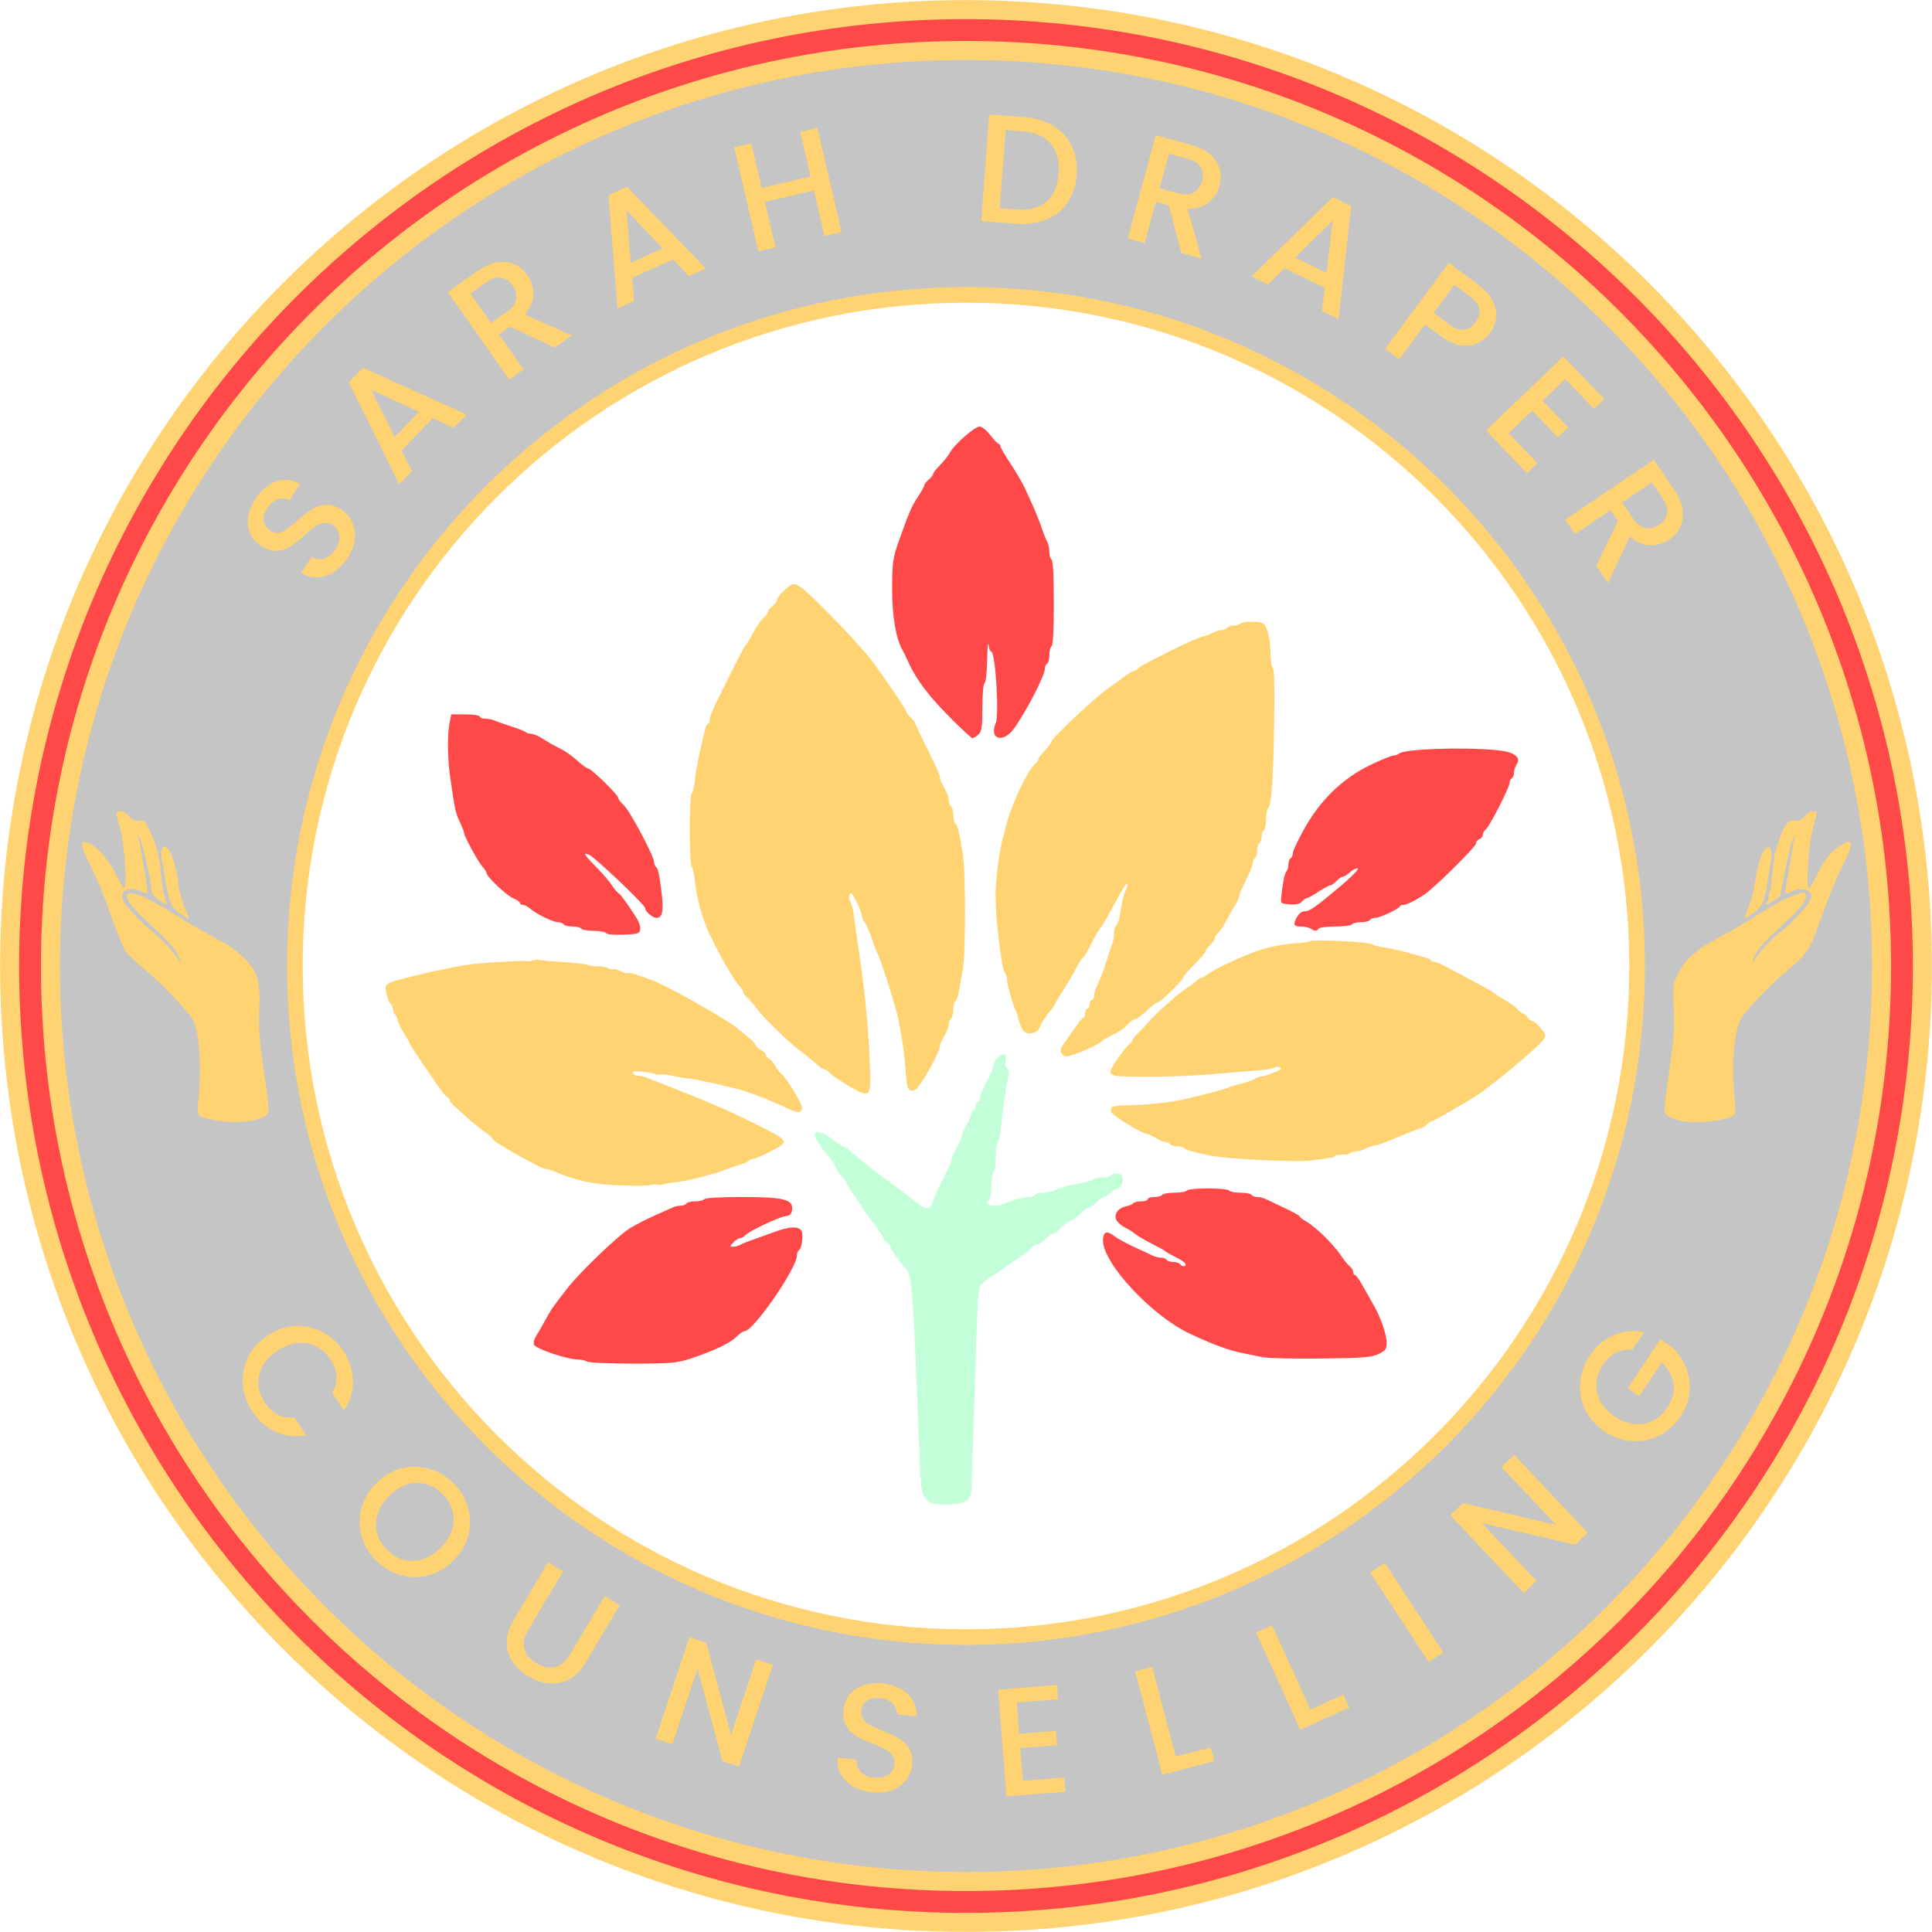 <?xml version="1.0" encoding="UTF-8" standalone="no"?> <svg xmlns:dc="http://purl.org/dc/elements/1.1/" xmlns:cc="http://creativecommons.org/ns#" xmlns:rdf="http://www.w3.org/1999/02/22-rdf-syntax-ns#" xmlns:svg="http://www.w3.org/2000/svg" xmlns="http://www.w3.org/2000/svg" xmlns:sodipodi="http://sodipodi.sourceforge.net/DTD/sodipodi-0.dtd" xmlns:inkscape="http://www.inkscape.org/namespaces/inkscape" version="1.1" id="svg2" width="502.311" height="502.311" viewBox="0 0 502.311 502.311" sodipodi:docname="logosvg.svg" inkscape:version="1.0.2-2 (e86c870879, 2021-01-15)"><defs id="defs6"><filter inkscape:collect="always" style="color-interpolation-filters:sRGB" id="filter1008" x="-5.8800011e-05" width="1" y="-5.8799978e-05" height="1"><feGaussianBlur inkscape:collect="always" stdDeviation="0.012" id="feGaussianBlur1010"></feGaussianBlur></filter></defs><g inkscape:groupmode="layer" inkscape:label="Image" id="g10" transform="translate(62.61,-818.82)"><g id="g2268"><g id="g1247" style="opacity:0.997;filter:url(#filter1008)"><g id="g1093"><path id="path1216" style="opacity:0.999;fill:#4d4d4d;fill-opacity:0.321;stroke:none;stroke-width:0.86;stroke-miterlimit:4;stroke-dasharray:none" d="m 188.447,826.91 c -135.255,0.383 -244.62,109.288 -244.619,243.971 7.86e-4,134.952 109.793,243.971 245.318,243.971 135.525,-8e-4 245.316,-109.02 245.316,-243.971 1.9e-4,-134.94 -109.772,-243.951 -245.281,-243.971 -0.233,-3.3e-4 -0.467,-3.3e-4 -0.699,0 h -0.018 z m 0.611,70.428 h 0.088 c 96.479,4.6e-4 174.764,77.908 174.764,173.543 -5e-4,95.634 -78.286,173.542 -174.764,173.543 -96.478,4e-4 -174.763,-77.908 -174.764,-173.543 -3e-4,-95.602 78.232,-173.495 174.676,-173.543 z"></path><g id="g989" transform="matrix(0.689,0,0,0.689,-52.248,842.655)"><path style="opacity:0.998;fill:#ffd371;fill-opacity:1;stroke-width:0.674" d="m 275.912,399.808 c -2.719,1.413 -5.693,2.71 -6.607,2.884 -0.915,0.174 -1.824,0.568 -2.02,0.877 -0.196,0.309 -1.56,0.901 -3.03,1.317 -1.47,0.416 -3.931,1.259 -5.469,1.874 -4.083,1.633 -14.5,4.292 -18.452,4.71 -1.881,0.199 -4.134,0.573 -5.007,0.831 -0.873,0.258 -1.837,0.329 -2.142,0.157 -0.305,-0.172 -1.358,-0.142 -2.341,0.067 -2.932,0.621 -14.282,0.32 -21.12,-0.561 -4.364,-0.562 -10.682,-2.34 -14.538,-4.092 -1.871,-0.85 -3.802,-1.453 -4.29,-1.339 -1.14,0.264 -19.959,-10.298 -19.96,-11.202 -1.2e-4,-0.374 -1.433,-1.679 -3.185,-2.9 -1.751,-1.221 -4.77,-3.676 -6.708,-5.454 -1.938,-1.779 -4.161,-3.789 -4.941,-4.468 -0.779,-0.679 -1.417,-1.542 -1.418,-1.918 -1.4e-4,-0.377 -0.449,-0.932 -0.998,-1.235 -0.549,-0.303 -2.115,-2.178 -3.48,-4.168 -8.222,-11.986 -10.733,-15.78 -10.772,-16.277 -0.024,-0.307 -0.953,-1.948 -2.065,-3.647 -1.112,-1.699 -2.18,-3.913 -2.375,-4.919 -0.195,-1.007 -0.651,-1.997 -1.014,-2.202 -0.363,-0.204 -0.715,-1.098 -0.781,-1.987 -0.067,-0.889 -0.49,-1.823 -0.94,-2.076 -0.45,-0.253 -1.1,-1.863 -1.445,-3.577 -0.584,-2.909 -0.508,-3.189 1.146,-4.212 2.137,-1.32 25.491,-6.543 32.076,-7.174 7.093,-0.679 19.06,-1.315 19.55,-1.04 0.296,0.166 1.342,0.059 2.326,-0.239 0.983,-0.298 2.01,-0.416 2.283,-0.263 0.272,0.153 4.364,0.542 9.094,0.864 4.729,0.322 8.933,0.772 9.342,1 0.725,0.404 1.565,0.516 5.127,0.68 0.953,0.044 2.249,0.37 2.88,0.725 0.631,0.355 1.474,0.481 1.873,0.28 0.399,-0.201 1.619,0.137 2.711,0.751 1.092,0.614 2.274,0.971 2.627,0.793 0.688,-0.347 2.532,0.177 9.164,2.603 5.519,2.019 28.002,14.675 31.993,18.009 1.718,1.435 4.012,3.333 5.097,4.218 1.086,0.885 1.974,1.918 1.974,2.297 1.4e-4,0.379 0.894,1.191 1.986,1.805 1.092,0.614 1.986,1.465 1.986,1.891 1.8e-4,0.426 0.505,1.058 1.122,1.405 0.617,0.347 1.736,1.673 2.487,2.947 0.751,1.274 1.686,2.496 2.077,2.716 1.694,0.953 8.197,11.766 7.858,13.065 -0.531,2.034 -1.454,1.953 -6.839,-0.598 -4.825,-2.287 -9.783,-4.237 -15.622,-6.147 -3.531,-1.155 -19.428,-4.636 -20.643,-4.521 -0.467,0.044 -2.619,-0.316 -4.783,-0.8 -2.164,-0.485 -4.656,-0.796 -5.539,-0.692 -0.882,0.104 -2.023,-0.036 -2.534,-0.31 -0.511,-0.274 -2.627,-0.614 -4.701,-0.756 -2.98,-0.203 -3.608,-0.051 -2.991,0.725 0.429,0.54 1.271,0.908 1.871,0.818 0.6,-0.09 2.514,0.419 4.253,1.131 1.739,0.712 5.176,2.078 7.637,3.034 15.361,5.97 23.506,9.55 34.931,15.354 10.047,5.104 10.148,5.38 3.28,8.947 z" id="path858-9"></path><path style="fill:#ffd371;fill-opacity:1;stroke-width:0.687" d="m 406.602,365.063 c 1.722,-2.51 3.729,-5.031 4.461,-5.602 0.731,-0.571 1.346,-1.339 1.366,-1.708 0.02,-0.369 0.942,-1.522 2.049,-2.564 1.106,-1.041 2.884,-2.918 3.951,-4.171 2.832,-3.326 10.815,-10.445 14.141,-12.609 1.583,-1.03 3.411,-2.387 4.063,-3.016 0.652,-0.629 1.479,-1.128 1.838,-1.111 0.359,0.018 1.287,-0.485 2.061,-1.118 2.311,-1.888 12.621,-6.741 19.185,-9.031 4.189,-1.462 10.74,-2.702 15.073,-2.854 2.103,-0.074 4.134,-0.399 4.515,-0.722 0.887,-0.754 23.053,0.329 23.509,1.149 0.189,0.339 2.129,0.876 4.312,1.193 2.183,0.317 6.121,1.181 8.752,1.919 2.631,0.739 5.633,1.559 6.673,1.822 1.04,0.264 2.046,0.759 2.235,1.101 0.19,0.342 0.872,0.643 1.516,0.67 0.644,0.026 2.99,1.022 5.215,2.211 13.399,7.163 17.557,9.471 17.842,9.904 0.176,0.268 1.835,1.337 3.686,2.377 1.851,1.04 3.923,2.566 4.605,3.391 0.682,0.826 1.589,1.518 2.017,1.54 0.428,0.021 1.193,0.674 1.701,1.45 0.507,0.776 1.357,1.433 1.887,1.459 0.531,0.026 1.924,1.193 3.095,2.593 1.989,2.376 2.062,2.664 1.096,4.34 -1.247,2.163 -19.517,17.452 -25.094,20.999 -6.006,3.82 -16.396,9.803 -16.973,9.775 -0.349,-0.017 -1.231,0.553 -1.961,1.268 -0.73,0.715 -1.59,1.286 -1.91,1.27 -0.321,-0.016 -4.179,1.48 -8.574,3.324 -4.395,1.844 -8.384,3.335 -8.865,3.313 -0.852,-0.04 -1.661,0.239 -4.931,1.699 -0.875,0.39 -2.199,0.68 -2.943,0.643 -0.744,-0.037 -1.562,0.229 -1.817,0.592 -0.256,0.363 -1.518,0.607 -2.805,0.543 -1.287,-0.064 -2.525,0.146 -2.751,0.467 -0.441,0.626 -2.356,0.983 -9.513,1.778 -5.957,0.661 -32.456,-0.667 -37.708,-1.89 -2.261,-0.526 -5.27,-1.213 -6.687,-1.525 -1.417,-0.312 -2.733,-0.849 -2.924,-1.192 -0.191,-0.343 -1.4,-0.677 -2.687,-0.741 -1.287,-0.064 -2.516,-0.433 -2.73,-0.819 -0.215,-0.386 -0.985,-0.732 -1.712,-0.768 -0.727,-0.036 -2.397,-0.734 -3.711,-1.55 -1.314,-0.816 -2.766,-1.503 -3.228,-1.526 -1.996,-0.1 -13.265,-6.974 -13.616,-8.306 -0.549,-2.086 0.318,-2.429 6.422,-2.546 5.471,-0.105 10.891,-0.574 17.079,-1.478 3.742,-0.547 19.724,-4.569 20.754,-5.223 0.395,-0.251 2.503,-0.897 4.684,-1.434 2.181,-0.538 4.569,-1.381 5.306,-1.874 0.738,-0.493 1.828,-0.881 2.424,-0.864 0.596,0.018 2.661,-0.629 4.589,-1.438 2.77,-1.162 3.255,-1.583 2.312,-2.009 -0.656,-0.296 -1.596,-0.25 -2.087,0.103 -0.491,0.353 -2.461,0.755 -4.376,0.894 -1.916,0.139 -5.679,0.453 -8.364,0.696 -16.756,1.521 -25.85,1.952 -39,1.846 -11.564,-0.093 -11.793,-0.298 -7.444,-6.637 z" id="path858-0"></path><path style="fill:#c2ffd9;fill-opacity:1;stroke-width:0.83" d="m 334.372,530.981 c -1.768,-1.968 -1.931,-3.148 -2.513,-18.172 -2.412,-62.29 -2.693,-66.029 -5.15,-68.746 -2.662,-2.942 -5.607,-7.161 -5.607,-8.034 0,-0.412 -0.608,-1.239 -1.352,-1.837 -0.744,-0.598 -1.693,-1.837 -2.111,-2.754 -0.417,-0.917 -2.085,-3.321 -3.705,-5.342 -1.621,-2.021 -3.208,-4.226 -3.527,-4.9 -0.319,-0.674 -1.836,-2.967 -3.372,-5.096 -1.535,-2.129 -2.792,-4.197 -2.792,-4.596 0,-0.399 -0.576,-1.188 -1.28,-1.754 -0.704,-0.566 -1.924,-2.357 -2.712,-3.979 -0.788,-1.623 -2.154,-3.685 -3.036,-4.584 -2.187,-2.227 -4.766,-6.311 -4.77,-7.555 -0.005,-1.879 3.096,-1.048 6.832,1.83 2.036,1.568 4,2.854 4.367,2.858 0.366,0.004 1.694,0.939 2.95,2.076 2.992,2.708 10.149,8.327 14.531,11.408 1.917,1.348 5.066,3.736 6.999,5.309 5.164,4.201 6.701,4.896 7.953,3.598 0.572,-0.593 1.04,-1.557 1.04,-2.143 0,-0.585 1.508,-4 3.35,-7.589 1.843,-3.589 3.36,-6.915 3.372,-7.393 0.012,-0.477 0.97,-2.773 2.129,-5.1 1.159,-2.328 2.107,-4.591 2.107,-5.028 0,-0.438 0.759,-2.105 1.686,-3.704 0.927,-1.599 1.686,-3.448 1.686,-4.108 0,-0.66 0.379,-1.2 0.843,-1.2 0.464,0 0.843,-0.735 0.843,-1.633 0,-0.898 0.379,-1.633 0.843,-1.633 0.464,0 0.843,-0.698 0.843,-1.55 0,-0.853 1.138,-3.647 2.529,-6.208 1.391,-2.562 2.529,-5.299 2.529,-6.082 0,-1.579 2.523,-4.127 4.086,-4.127 0.651,0 0.816,0.721 0.472,2.052 -0.304,1.175 -0.088,2.57 0.505,3.262 0.639,0.746 0.809,2.072 0.443,3.46 -0.72,2.73 -2.033,11.905 -2.659,18.585 -0.253,2.695 -0.807,5.249 -1.231,5.676 -0.425,0.427 -0.772,3.07 -0.772,5.873 0,2.803 -0.379,5.324 -0.843,5.602 -0.464,0.278 -0.843,2.667 -0.843,5.309 0,2.642 -0.379,5.031 -0.843,5.309 -2.829,1.694 2.443,2.92 5.701,1.325 2.435,-1.192 7.373,-2.55 9.271,-2.55 0.983,0 2.021,-0.368 2.308,-0.817 0.287,-0.449 1.642,-0.817 3.011,-0.817 1.37,0 3.149,-0.322 3.954,-0.716 2.301,-1.126 7.035,-2.436 10.965,-3.034 1.981,-0.301 3.805,-0.867 4.054,-1.257 0.249,-0.39 1.735,-0.709 3.303,-0.709 1.568,0 3.085,-0.368 3.372,-0.817 0.688,-1.079 3.546,-1.048 4.244,0.046 0.836,1.311 -0.333,4.854 -1.601,4.854 -0.615,0 -1.804,0.735 -2.643,1.633 -0.839,0.898 -1.97,1.633 -2.512,1.633 -0.543,0 -1.878,0.919 -2.967,2.042 -1.089,1.123 -2.412,2.042 -2.939,2.042 -0.528,0 -2.05,1.103 -3.382,2.45 -1.332,1.348 -2.85,2.45 -3.372,2.45 -0.522,0 -2.039,1.103 -3.372,2.45 -1.332,1.348 -2.855,2.45 -3.382,2.45 -0.528,0 -1.851,0.919 -2.939,2.042 -1.089,1.123 -2.436,2.042 -2.994,2.042 -0.558,0 -1.529,0.601 -2.159,1.336 -0.629,0.735 -2.478,2.192 -4.107,3.239 -1.629,1.047 -4.48,3.011 -6.334,4.367 -1.854,1.355 -3.94,2.728 -4.634,3.051 -0.694,0.323 -2.098,1.397 -3.119,2.387 -2.064,2 -1.842,-1.224 -3.501,50.957 -0.421,13.251 -0.812,25.287 -0.867,26.747 -0.169,4.431 -2.53,5.921 -9.379,5.921 -5.295,0 -6.102,-0.218 -7.797,-2.104 z" id="path846"></path><path style="fill:#ff4848;fill-opacity:1;stroke-width:0.83" d="m 344.857,237.547 c -9.36,-9.282 -14.101,-15.523 -17.455,-22.98 -0.707,-1.572 -1.624,-3.447 -2.037,-4.167 -2.361,-4.113 -3.807,-13.034 -3.761,-23.193 0.044,-9.674 0.28,-11.27 2.657,-17.968 3.856,-10.864 4.666,-12.725 7.188,-16.522 1.262,-1.9 2.295,-3.773 2.295,-4.161 0,-0.389 0.759,-1.372 1.686,-2.185 0.927,-0.813 1.686,-1.792 1.686,-2.176 0,-0.384 1.176,-1.889 2.614,-3.344 1.438,-1.456 3.111,-3.577 3.72,-4.714 1.606,-3.003 9.344,-9.775 11.17,-9.775 0.858,0 2.676,1.461 4.04,3.248 1.364,1.786 2.764,3.256 3.112,3.267 0.348,0.011 0.632,0.383 0.632,0.828 0,0.445 1.706,3.388 3.792,6.541 2.086,3.153 4.52,7.291 5.409,9.196 3.44,7.37 5.304,11.771 6.484,15.307 0.675,2.021 1.594,4.313 2.043,5.093 0.449,0.78 0.816,2.504 0.816,3.831 0,1.327 0.379,2.64 0.843,2.918 0.515,0.308 0.843,6.662 0.843,16.334 0,9.672 -0.328,16.026 -0.843,16.334 -0.464,0.278 -0.843,1.748 -0.843,3.267 0,1.519 -0.379,2.989 -0.843,3.267 -0.464,0.278 -0.843,1.102 -0.843,1.832 0,2.614 -6.864,15.978 -11.643,22.669 -4.089,5.724 -9.544,4.14 -6.915,-2.009 1.357,-3.175 -0.136,-26.985 -1.693,-26.985 -0.393,0 -0.868,-1.194 -1.055,-2.654 -0.187,-1.46 -0.401,1.091 -0.475,5.669 -0.074,4.578 -0.514,8.55 -0.978,8.828 -0.478,0.286 -0.843,4.322 -0.843,9.314 0,7.497 -0.23,9.01 -1.541,10.161 -0.848,0.743 -1.822,1.352 -2.164,1.352 -0.343,0 -3.537,-2.89 -7.098,-6.422 z" id="path866"></path><path style="fill:#ff4848;fill-opacity:1;stroke-width:0.83" d="m 479.57,315.839 c -0.695,-0.435 -2.244,-0.797 -3.442,-0.804 -3.007,-0.017 -3.313,-0.556 -1.885,-3.328 0.756,-1.468 1.897,-2.401 2.938,-2.401 1.972,0 4.009,-1.428 13.93,-9.761 3.985,-3.347 6.785,-6.235 6.221,-6.417 -0.563,-0.182 -1.875,0.444 -2.915,1.39 -1.04,0.947 -2.282,1.721 -2.759,1.721 -0.478,0 -1.555,0.735 -2.394,1.633 -0.839,0.898 -1.886,1.633 -2.326,1.633 -0.44,0 -2.487,1.103 -4.548,2.45 -2.061,1.348 -4.061,2.45 -4.444,2.45 -0.384,0 -1.185,0.569 -1.781,1.266 -0.733,0.856 -2.2,1.186 -4.529,1.021 -3.108,-0.221 -3.425,-0.444 -3.247,-2.286 0.532,-5.491 1.312,-9.467 1.996,-10.168 0.416,-0.427 0.757,-1.599 0.757,-2.606 0,-1.007 0.379,-2.057 0.843,-2.335 0.464,-0.278 0.843,-1.163 0.843,-1.967 0,-0.804 1.925,-4.917 4.277,-9.14 6.059,-10.876 14.542,-19.094 24.81,-24.034 4.176,-2.009 8.178,-3.653 8.893,-3.653 0.715,0 1.66,-0.334 2.101,-0.741 1.874,-1.735 23.95,-2.511 36.767,-1.293 6.577,0.625 9.385,2.592 7.617,5.336 -0.559,0.867 -1.016,2.295 -1.016,3.173 0,0.878 -0.379,1.823 -0.843,2.101 -0.464,0.278 -0.843,1.063 -0.843,1.745 0,1.7 -7.459,16.329 -8.928,17.511 -0.653,0.525 -1.187,1.472 -1.187,2.105 0,0.633 -0.569,1.362 -1.264,1.621 -0.695,0.259 -1.264,0.976 -1.264,1.595 0,1.31 -16.08,17.161 -19.809,19.527 -3.853,2.445 -6.4,3.675 -7.612,3.675 -0.604,0 -1.224,0.276 -1.379,0.613 -0.46,1.003 -7.479,4.288 -9.161,4.288 -0.856,0 -1.791,0.368 -2.077,0.817 -0.287,0.449 -1.804,0.817 -3.372,0.817 -1.568,0 -3.085,0.368 -3.372,0.817 -0.287,0.449 -3.131,0.817 -6.322,0.817 -3.191,0 -6.035,0.368 -6.322,0.817 -0.647,1.014 -1.331,1.014 -2.95,0 z" id="path864"></path><path style="fill:#ff4848;fill-opacity:1;stroke-width:0.83" d="m 213.652,317.507 c -0.299,-0.468 -2.395,-0.851 -4.658,-0.851 -2.263,0 -4.35,-0.368 -4.636,-0.817 -0.287,-0.449 -1.804,-0.817 -3.372,-0.817 -1.568,0 -3.085,-0.368 -3.372,-0.817 -0.287,-0.449 -1.221,-0.817 -2.077,-0.817 -1.85,0 -8.203,-3.085 -10.514,-5.104 -0.899,-0.786 -2.132,-1.429 -2.74,-1.429 -0.608,0 -1.105,-0.323 -1.105,-0.718 0,-0.395 -1.106,-1.162 -2.458,-1.704 -2.475,-0.993 -10.185,-8.273 -10.185,-9.616 0,-0.397 -0.664,-1.434 -1.475,-2.305 -1.573,-1.688 -6.954,-11.541 -6.954,-12.732 0,-0.391 -0.729,-2.269 -1.619,-4.173 -1.628,-3.481 -1.859,-4.541 -3.597,-16.53 -1.063,-7.326 -1.176,-16.422 -0.263,-21.03 l 0.607,-3.063 h 5.387 c 3.029,0 5.387,0.357 5.387,0.817 0,0.449 0.953,0.817 2.119,0.817 1.165,0 2.777,0.323 3.582,0.718 0.805,0.395 3.55,1.365 6.1,2.156 2.55,0.791 4.996,1.754 5.437,2.14 0.44,0.386 1.467,0.703 2.281,0.703 0.814,0 2.913,0.942 4.665,2.094 1.752,1.152 4.515,2.706 6.14,3.453 1.625,0.747 4.474,2.745 6.331,4.439 1.857,1.694 3.768,3.081 4.248,3.081 1.139,0 11.36,9.995 11.36,11.109 0,0.471 0.939,1.711 2.087,2.756 2.284,2.079 11.4,19.203 11.4,21.415 0,0.757 0.339,1.579 0.754,1.827 0.415,0.248 0.998,2.016 1.297,3.928 1.829,11.703 1.57,15.318 -1.093,15.318 -1.579,0 -4.329,-2.384 -4.329,-3.753 0,-1.068 -18.541,-18.728 -20.862,-19.872 -2.899,-1.428 -2.304,-0.337 2.442,4.481 2.386,2.422 5.01,5.475 5.832,6.784 0.822,1.309 1.919,2.635 2.439,2.946 0.912,0.546 3.877,4.615 7.032,9.651 0.836,1.334 1.405,3.204 1.264,4.156 -0.229,1.553 -0.876,1.756 -6.294,1.97 -3.551,0.14 -6.263,-0.112 -6.582,-0.613 z" id="path862"></path><path style="fill:#ffd371;fill-opacity:1;stroke-width:0.83" d="m 385.424,362.689 c -0.291,-0.735 -0.184,-1.788 0.237,-2.34 0.421,-0.552 2.238,-3.167 4.036,-5.81 1.798,-2.643 3.6,-4.929 4.004,-5.078 0.404,-0.15 0.734,-0.977 0.734,-1.838 0,-0.861 0.379,-1.565 0.843,-1.565 0.464,0 0.843,-0.735 0.843,-1.633 0,-0.898 0.379,-1.633 0.843,-1.633 0.464,0 0.843,-0.75 0.843,-1.666 0,-0.916 0.696,-3.03 1.547,-4.696 0.851,-1.667 2.204,-5.235 3.007,-7.93 0.803,-2.695 1.814,-5.744 2.246,-6.776 0.432,-1.032 0.786,-2.94 0.786,-4.24 0,-1.3 0.337,-2.566 0.75,-2.812 0.412,-0.247 0.963,-1.647 1.224,-3.111 0.261,-1.464 0.708,-3.948 0.993,-5.52 0.285,-1.572 0.916,-3.649 1.402,-4.616 0.486,-0.966 0.744,-2.163 0.573,-2.658 -0.17,-0.496 -2.342,2.963 -4.826,7.685 -2.484,4.722 -4.841,8.781 -5.24,9.019 -0.398,0.238 -1.887,2.794 -3.307,5.679 -1.421,2.885 -2.952,5.465 -3.401,5.735 -0.45,0.269 -1.597,2.029 -2.549,3.911 -0.952,1.882 -3.025,5.443 -4.607,7.913 -1.582,2.471 -3.135,5.043 -3.452,5.717 -0.317,0.674 -1.149,1.871 -1.849,2.66 -1.52,1.715 -3.308,4.586 -4.014,6.447 -0.281,0.741 -1.506,1.532 -2.721,1.757 -2.521,0.467 -3.988,-0.952 -4.87,-4.712 -0.313,-1.333 -0.858,-2.987 -1.213,-3.675 -1.059,-2.059 -3.356,-10.259 -3.356,-11.982 0,-0.881 -0.34,-1.952 -0.757,-2.378 -1.223,-1.254 -3.51,-19.945 -3.543,-28.952 -0.02,-5.508 1.285,-16.346 2.533,-21.03 0.508,-1.909 1.274,-4.849 1.701,-6.534 1.785,-7.038 8.018,-20.177 10.532,-22.198 0.735,-0.591 1.335,-1.416 1.335,-1.835 0,-0.419 1.136,-1.936 2.525,-3.371 1.389,-1.436 2.527,-2.998 2.529,-3.472 0.005,-1.182 17.289,-17.348 21.781,-20.373 2.002,-1.348 4.708,-3.277 6.015,-4.288 1.306,-1.011 2.748,-1.838 3.204,-1.838 0.456,0 1.278,-0.525 1.828,-1.166 1.104,-1.289 22.677,-11.901 24.193,-11.901 0.524,0 2.039,-0.549 3.367,-1.22 1.328,-0.671 3.056,-1.222 3.84,-1.225 0.784,-0.003 1.66,-0.373 1.946,-0.822 0.287,-0.449 1.371,-0.817 2.41,-0.817 1.039,0 2.291,-0.39 2.783,-0.866 0.492,-0.476 2.691,-0.752 4.887,-0.613 3.825,0.243 4.043,0.392 5.162,3.52 0.643,1.797 1.175,5.49 1.181,8.208 0.007,2.718 0.405,5.321 0.884,5.785 0.574,0.556 0.743,7.922 0.495,21.602 -0.394,21.746 -0.999,30.038 -2.283,31.334 -0.423,0.427 -0.769,2.335 -0.769,4.24 0,1.905 -0.379,3.691 -0.843,3.968 -0.464,0.278 -0.843,1.38 -0.843,2.45 0,1.07 -0.379,2.173 -0.843,2.45 -0.464,0.278 -0.843,1.564 -0.843,2.858 0,1.295 -0.379,2.581 -0.843,2.858 -0.464,0.278 -0.843,1.136 -0.843,1.907 0,0.771 -1.126,3.598 -2.502,6.281 -1.376,2.684 -2.542,5.431 -2.59,6.105 -0.048,0.674 -0.806,2.328 -1.683,3.675 -0.877,1.348 -2.348,3.952 -3.268,5.788 -0.92,1.836 -2.261,3.81 -2.98,4.388 -0.718,0.578 -1.306,1.5 -1.306,2.049 0,0.549 -0.759,1.664 -1.686,2.477 -0.927,0.813 -1.702,1.881 -1.721,2.373 -0.019,0.492 -1.913,2.732 -4.207,4.978 -2.294,2.246 -4.175,4.399 -4.179,4.784 -0.011,1.031 -8.61,9.507 -9.653,9.514 -0.49,0.003 -2.408,1.455 -4.262,3.227 -1.854,1.772 -3.886,3.239 -4.515,3.261 -0.629,0.022 -1.893,0.963 -2.809,2.092 -0.916,1.129 -3.319,2.781 -5.338,3.673 -2.02,0.892 -3.903,1.983 -4.185,2.424 -0.747,1.171 -11.221,5.735 -13.162,5.735 -0.909,0 -1.892,-0.601 -2.183,-1.336 z" id="path860"></path><path style="fill:#ffd371;fill-opacity:1;stroke-width:0.83" d="m 305.435,375.313 c -3.205,-1.865 -6.441,-4.065 -7.191,-4.889 -0.75,-0.824 -1.737,-1.498 -2.193,-1.498 -0.456,0 -1.938,-1.011 -3.292,-2.246 -1.354,-1.235 -3.781,-3.207 -5.393,-4.381 -4.281,-3.119 -13.562,-12.057 -16.439,-15.832 -1.369,-1.797 -3.157,-3.861 -3.974,-4.588 -0.816,-0.726 -1.484,-1.668 -1.484,-2.092 0,-0.424 -0.678,-1.484 -1.507,-2.354 -2.473,-2.599 -9.101,-14.422 -12.332,-22.001 -2.062,-4.837 -3.997,-12.468 -4.452,-17.559 -0.221,-2.471 -0.747,-4.841 -1.17,-5.268 -0.986,-0.995 -1.013,-27.158 -0.028,-27.748 0.407,-0.244 0.951,-2.563 1.208,-5.153 0.257,-2.59 1.081,-7.282 1.831,-10.426 0.75,-3.144 1.578,-6.732 1.839,-7.973 0.262,-1.241 0.811,-2.457 1.221,-2.703 0.41,-0.246 0.74,-1.068 0.734,-1.828 -0.007,-0.76 1.077,-3.586 2.409,-6.281 8.019,-16.235 10.614,-21.279 11.131,-21.643 0.32,-0.225 1.538,-2.246 2.708,-4.492 1.17,-2.246 2.926,-4.784 3.904,-5.639 0.977,-0.856 1.777,-1.969 1.777,-2.474 0,-0.505 0.759,-1.448 1.686,-2.095 0.927,-0.648 1.686,-1.69 1.686,-2.316 0,-0.626 1.355,-2.341 3.011,-3.811 2.811,-2.494 3.163,-2.599 5.291,-1.57 2.748,1.328 22.751,21.848 27.473,28.183 5.087,6.824 13.114,18.668 13.114,19.349 0,0.411 0.759,1.413 1.686,2.226 0.927,0.813 1.686,1.788 1.686,2.167 0,0.379 2.084,4.824 4.632,9.878 2.548,5.054 4.634,9.654 4.636,10.222 0.003,1.006 0.398,1.94 2.401,5.695 0.536,1.005 0.975,2.545 0.975,3.423 0,0.878 0.379,1.823 0.843,2.101 0.464,0.278 0.843,1.748 0.843,3.267 0,1.519 0.336,2.963 0.746,3.209 0.8,0.479 1.359,2.71 2.781,11.084 1.183,6.97 1.174,38.249 -0.013,44.511 -0.511,2.695 -1.173,6.282 -1.471,7.971 -0.298,1.689 -0.88,3.272 -1.292,3.519 -0.412,0.247 -0.75,1.692 -0.75,3.211 0,1.519 -0.379,2.989 -0.843,3.267 -0.464,0.278 -0.843,1.207 -0.843,2.065 0,0.858 -0.759,2.869 -1.686,4.469 -0.927,1.599 -1.686,3.354 -1.686,3.898 0,2.356 -7.795,16.066 -9.418,16.565 -2.541,0.782 -3.019,-0.217 -3.539,-7.395 -0.466,-6.433 -1.379,-12.783 -2.876,-20.009 -0.905,-4.37 -6.855,-22.924 -7.726,-24.093 -0.334,-0.449 -1.261,-2.889 -2.06,-5.421 -0.798,-2.533 -1.986,-5.289 -2.64,-6.125 -0.654,-0.836 -1.201,-2.095 -1.216,-2.798 -0.015,-0.702 -0.941,-3.091 -2.058,-5.309 -1.605,-3.185 -2.156,-3.729 -2.623,-2.592 -0.325,0.792 -0.211,1.894 0.255,2.45 0.466,0.556 1.084,2.848 1.374,5.094 0.29,2.246 0.908,6.656 1.375,9.801 2.91,19.626 4.001,30.304 4.68,45.79 0.597,13.619 0.358,13.902 -7.737,9.192 z" id="path858"></path><path style="fill:#ff4848;fill-opacity:1;stroke-width:0.83" d="m 461.447,477.541 c -1.854,-0.397 -5.268,-1.09 -7.586,-1.54 -5.208,-1.011 -11.442,-3.32 -20.23,-7.492 -14.221,-6.752 -32.452,-26.405 -32.452,-34.983 0,-3.289 1.401,-3.901 4.088,-1.786 1.229,0.967 4.699,2.876 7.713,4.242 3.013,1.366 6.138,2.824 6.943,3.24 0.805,0.416 2.205,0.757 3.111,0.757 0.906,0 1.882,0.368 2.168,0.817 0.287,0.449 1.424,0.817 2.529,0.817 1.104,0 2.242,0.368 2.529,0.817 0.669,1.049 2.107,1.06 2.107,0.017 0,-0.44 -1.612,-1.592 -3.582,-2.56 -1.97,-0.968 -3.772,-1.986 -4.004,-2.263 -0.232,-0.277 -2.508,-1.553 -5.058,-2.836 -2.55,-1.283 -5.395,-2.954 -6.322,-3.712 -0.927,-0.758 -2.652,-1.844 -3.833,-2.412 -1.181,-0.568 -2.607,-1.746 -3.168,-2.617 -1.383,-2.145 0.297,-4.792 3.436,-5.415 1.285,-0.255 2.54,-0.784 2.789,-1.175 0.25,-0.391 1.569,-0.711 2.933,-0.711 1.363,0 2.479,-0.368 2.479,-0.817 0,-0.449 1.116,-0.817 2.479,-0.817 1.363,0 2.713,-0.368 3,-0.817 0.287,-0.449 2.373,-0.817 4.636,-0.817 2.263,0 4.35,-0.368 4.636,-0.817 0.287,-0.449 3.89,-0.817 8.008,-0.817 4.118,0 7.721,0.368 8.008,0.817 0.287,0.449 2.183,0.817 4.215,0.817 2.031,0 3.928,0.368 4.215,0.817 0.287,0.449 1.262,0.817 2.168,0.817 0.906,0 2.306,0.329 3.111,0.731 0.805,0.402 4.024,1.927 7.153,3.389 3.129,1.462 5.69,2.891 5.69,3.177 0,0.285 1.233,1.222 2.739,2.082 3.408,1.945 10.254,8.681 12.811,12.606 1.057,1.622 2.542,3.449 3.301,4.059 0.758,0.61 1.379,1.615 1.379,2.234 0,0.619 0.305,1.125 0.677,1.125 0.373,0 1.747,1.929 3.054,4.288 1.307,2.358 3.214,5.758 4.237,7.555 2.563,4.501 4.675,10.799 4.675,13.937 0,2.223 -0.479,2.842 -3.161,4.085 -2.692,1.247 -5.911,1.496 -21.705,1.675 -10.199,0.116 -20.061,-0.114 -21.916,-0.511 z" id="path852"></path><path style="fill:#ff4848;fill-opacity:1;stroke-width:0.83" d="m 206.465,479.182 c -0.695,-0.435 -2.401,-0.797 -3.79,-0.804 -3.728,-0.018 -15.64,-4.071 -16.212,-5.516 -0.272,-0.686 0.012,-2.025 0.63,-2.976 0.618,-0.951 2.19,-3.686 3.492,-6.077 2.328,-4.272 2.924,-5.136 8.477,-12.279 4.814,-6.191 19.458,-20.193 23.84,-22.793 2.318,-1.376 6.49,-3.501 9.272,-4.723 2.782,-1.222 5.716,-2.54 6.521,-2.929 0.805,-0.389 2.205,-0.706 3.111,-0.706 0.906,0 1.882,-0.368 2.168,-0.817 0.287,-0.449 1.804,-0.817 3.372,-0.817 1.568,0 3.085,-0.368 3.372,-0.817 0.313,-0.49 6.006,-0.817 14.25,-0.817 15.834,0 19.347,0.889 18.882,4.779 -0.192,1.61 -0.798,2.228 -2.366,2.418 -2.588,0.313 -13.965,5.686 -15.272,7.211 -0.522,0.61 -1.414,1.109 -1.981,1.109 -0.567,0 -1.717,0.735 -2.556,1.633 -1.382,1.479 -1.393,1.633 -0.119,1.633 0.774,0 2.065,-0.365 2.87,-0.811 0.805,-0.446 2.981,-1.326 4.835,-1.956 1.854,-0.63 5.453,-1.919 7.996,-2.865 5.301,-1.971 8.675,-2.189 9.996,-0.646 0.999,1.166 0.379,6.849 -0.826,7.571 -0.401,0.24 -0.729,1.095 -0.729,1.899 0,4.882 -16.454,28.66 -19.833,28.66 -0.521,0 -1.841,0.923 -2.935,2.051 -2.282,2.353 -8.752,5.434 -17.271,8.225 -5.38,1.762 -7.312,1.933 -21.916,1.941 -8.925,0.005 -16.575,-0.342 -17.28,-0.783 z" id="path850"></path></g><path id="path930" style="opacity:0.999;fill:#ffd371;fill-opacity:1;stroke:none;stroke-width:1;stroke-miterlimit:4;stroke-dasharray:none" d="m 187.824,818.85 c -138.386,0.394 -250.405,112.734 -250.404,251.127 8.74e-4,138.671 112.456,251.125 251.127,251.125 138.671,-8e-4 251.124,-112.454 251.125,-251.125 2.2e-4,-138.672 -112.454,-251.126 -251.125,-251.127 -0.245,-3.5e-4 -0.484,-3.4e-4 -0.723,0 z m 0.619,15.562 h 0.104 c 130.12,6.8e-4 235.563,105.445 235.562,235.564 -7.3e-4,130.119 -105.444,235.562 -235.562,235.562 -130.12,4e-4 -235.564,-105.443 -235.564,-235.562 C -47.018,939.896 58.363,834.469 188.443,834.412 Z"></path><path id="path937" style="opacity:0.999;fill:#ff4848;fill-opacity:1;stroke:none;stroke-width:1;stroke-miterlimit:4;stroke-dasharray:none" d="m 187.832,823.797 c -135.635,0.393 -245.466,110.543 -245.465,246.18 8.55e-4,135.914 110.265,246.178 246.18,246.178 135.914,-8e-4 246.177,-110.264 246.178,-246.178 2.4e-4,-135.915 -110.263,-246.179 -246.178,-246.18 h -0.006 -0.008 c -0.234,-3.6e-4 -0.467,-3.5e-4 -0.701,0 z m 0.609,5.668 h 0.105 c 132.877,7e-4 240.51,107.635 240.51,240.512 -7.2e-4,132.876 -107.634,240.509 -240.51,240.51 -132.877,4e-4 -240.511,-107.633 -240.512,-240.51 C -51.965,937.14 55.605,829.523 188.441,829.465 Z"></path><path id="path941" style="opacity:0.999;fill:#ffd371;fill-opacity:1;stroke:none;stroke-width:0.717;stroke-miterlimit:4;stroke-dasharray:none" d="m 188.033,893.457 c -97.25,0.277 -176.006,79.26 -176.006,176.52 6.17e-4,97.455 79.064,176.518 176.52,176.518 97.455,-5e-4 176.517,-79.063 176.518,-176.518 2e-4,-97.456 -79.062,-176.519 -176.518,-176.52 -0.177,-2.5e-4 -0.346,-2.4e-4 -0.514,0 z m 0.439,4.064 h 0.074 c 95.277,4.9e-4 172.453,77.178 172.453,172.455 -5.4e-4,95.276 -77.177,172.453 -172.453,172.453 -95.277,3e-4 -172.455,-77.176 -172.455,-172.453 -3.42e-4,-95.249 77.133,-172.414 172.381,-172.455 z"></path><g aria-label="COUNSELLING" transform="rotate(150.767,197.684,1392.597)" id="text974" style="font-size:40px;line-height:1.25;font-family:Poppins;-inkscape-font-specification:Poppins;letter-spacing:20px;fill:#ffd371;fill-opacity:1;stroke-width:0.5;stroke-miterlimit:4;stroke-dasharray:none"><path d="m 253.398,1683.422 q -4.07,0.28 -7.432,-1.373 -3.364,-1.693 -5.382,-4.802 -2.061,-3.146 -2.327,-7.017 -0.304,-4.43 1.654,-8.012 1.916,-3.62 5.8,-5.451 l 0.376,5.467 q -2.121,1.228 -3.067,3.218 -0.946,1.99 -0.773,4.504 0.189,2.753 1.574,4.823 1.385,2.07 3.785,3.148 2.397,1.038 5.47,0.827 3.073,-0.211 5.305,-1.567 2.229,-1.396 3.358,-3.639 1.089,-2.24 0.9,-4.994 -0.173,-2.514 -1.382,-4.356 -1.209,-1.841 -3.478,-2.768 l -0.376,-5.467 q 4.098,1.282 6.491,4.606 2.391,3.284 2.695,7.713 0.269,3.911 -1.305,7.266 -1.613,3.359 -4.714,5.496 -3.103,2.098 -7.174,2.377 z" style="font-style:normal;font-variant:normal;font-weight:500;font-stretch:normal;font-family:Poppins;-inkscape-font-specification:'Poppins Medium';fill:#ffd371;fill-opacity:1;stroke-width:0.5;stroke-miterlimit:4;stroke-dasharray:none" id="path2175"></path><path d="m 257.323,1618.265 q 1.143,3.708 0.39,7.372 -0.804,3.638 -3.334,6.428 -2.58,2.763 -6.479,3.965 -3.899,1.202 -7.549,0.36 -3.662,-0.88 -6.337,-3.446 -2.725,-2.592 -3.868,-6.3 -1.155,-3.746 -0.352,-7.384 0.754,-3.665 3.296,-6.416 2.542,-2.751 6.441,-3.954 3.899,-1.202 7.587,-0.372 3.65,0.842 6.375,3.434 2.675,2.566 3.83,6.312 z m -3.784,1.167 q -0.813,-2.638 -2.635,-4.336 -1.86,-1.687 -4.43,-2.15 -2.621,-0.489 -5.564,0.418 -2.943,0.908 -4.795,2.776 -1.863,1.83 -2.412,4.26 -0.548,2.429 0.265,5.067 0.813,2.638 2.635,4.336 1.821,1.699 4.404,2.2 2.571,0.463 5.514,-0.445 2.943,-0.908 4.845,-2.75 1.852,-1.869 2.438,-4.31 0.548,-2.429 -0.265,-5.067 z" style="font-style:normal;font-variant:normal;font-weight:500;font-stretch:normal;font-family:Poppins;-inkscape-font-specification:'Poppins Medium';fill:#ffd371;fill-opacity:1;stroke-width:0.5;stroke-miterlimit:4;stroke-dasharray:none" id="path2177"></path><path d="m 216.372,1592.406 15.353,-8.848 q 2.738,-1.578 3.305,-3.798 0.547,-2.255 -0.93,-4.819 -1.498,-2.599 -3.703,-3.221 -2.225,-0.657 -4.963,0.921 l -15.353,8.848 -2.277,-3.951 15.284,-8.808 q 2.946,-1.698 5.73,-1.594 2.784,0.104 5.027,1.673 2.243,1.57 3.741,4.169 1.498,2.599 1.731,5.327 0.213,2.693 -1.113,5.119 -1.326,2.426 -4.272,4.124 l -15.284,8.808 z" style="font-style:normal;font-variant:normal;font-weight:500;font-stretch:normal;font-family:Poppins;-inkscape-font-specification:'Poppins Medium';fill:#ffd371;fill-opacity:1;stroke-width:0.5;stroke-miterlimit:4;stroke-dasharray:none" id="path2179"></path><path d="m 201.238,1525.785 3.071,3.37 -6.104,24.124 15.345,-13.982 3.071,3.371 -20.578,18.751 -3.071,-3.371 6.075,-24.097 -15.315,13.956 -3.071,-3.37 z" style="font-style:normal;font-variant:normal;font-weight:500;font-stretch:normal;font-family:Poppins;-inkscape-font-specification:'Poppins Medium';fill:#ffd371;fill-opacity:1;stroke-width:0.5;stroke-miterlimit:4;stroke-dasharray:none" id="path2181"></path><path d="m 174.375,1503.072 q 2.273,1.636 3.53,3.723 1.234,2.12 1.221,4.329 -0.013,2.209 -1.414,4.157 l -3.961,-2.851 q 0.922,-1.554 0.593,-3.22 -0.361,-1.689 -2.212,-3.021 -1.915,-1.379 -3.641,-1.241 -1.749,0.17 -2.8,1.631 -0.818,1.136 -0.65,2.341 0.135,1.182 0.861,2.296 0.694,1.091 2.12,2.807 1.787,2.173 2.763,3.762 0.92,1.598 0.982,3.565 0.063,1.967 -1.456,4.077 -1.402,1.948 -3.427,2.708 -2.025,0.76 -4.339,0.277 -2.314,-0.482 -4.619,-2.142 -3.279,-2.36 -4.165,-5.511 -0.942,-3.142 0.887,-6.163 l 4.091,2.944 q -0.79,1.304 -0.35,2.951 0.441,1.648 2.194,2.909 1.591,1.145 3.181,1.058 1.591,-0.087 2.689,-1.613 0.748,-1.039 0.622,-2.165 -0.182,-1.117 -0.876,-2.207 -0.694,-1.091 -2.055,-2.76 -1.796,-2.229 -2.748,-3.851 -0.985,-1.645 -1.024,-3.644 -0.095,-1.99 1.447,-4.133 1.238,-1.721 3.278,-2.569 2.007,-0.872 4.47,-0.528 2.407,0.353 4.81,2.082 z" style="font-style:normal;font-variant:normal;font-weight:500;font-stretch:normal;font-family:Poppins;-inkscape-font-specification:'Poppins Medium';fill:#ffd371;fill-opacity:1;stroke-width:0.5;stroke-miterlimit:4;stroke-dasharray:none" id="path2183"></path><path d="m 130.119,1505.054 3.419,-7.409 -8.717,-4.022 1.558,-3.378 8.717,4.022 3.569,-7.736 -9.807,-4.524 1.558,-3.378 13.947,6.435 -11.663,25.279 -13.947,-6.435 1.558,-3.378 z" style="font-style:normal;font-variant:normal;font-weight:500;font-stretch:normal;font-family:Poppins;-inkscape-font-specification:'Poppins Medium';fill:#ffd371;fill-opacity:1;stroke-width:0.5;stroke-miterlimit:4;stroke-dasharray:none" id="path2185"></path><path d="m 100.91,1472.596 -9.098,-2.362 0.925,-3.562 13.512,3.508 -6.986,26.908 -4.414,-1.146 z" style="font-style:normal;font-variant:normal;font-weight:500;font-stretch:normal;font-family:Poppins;-inkscape-font-specification:'Poppins Medium';fill:#ffd371;fill-opacity:1;stroke-width:0.5;stroke-miterlimit:4;stroke-dasharray:none" id="path2187"></path><path d="m 64.386,1466.147 -9.367,-0.787 0.308,-3.667 13.911,1.169 -2.329,27.702 -4.544,-0.382 z" style="font-style:normal;font-variant:normal;font-weight:500;font-stretch:normal;font-family:Poppins;-inkscape-font-specification:'Poppins Medium';fill:#ffd371;fill-opacity:1;stroke-width:0.5;stroke-miterlimit:4;stroke-dasharray:none" id="path2189"></path><path d="m 28.857,1489.985 -1.88,-27.736 4.55,-0.308 1.88,27.736 z" style="font-style:normal;font-variant:normal;font-weight:500;font-stretch:normal;font-family:Poppins;-inkscape-font-specification:'Poppins Medium';fill:#ffd371;fill-opacity:1;stroke-width:0.5;stroke-miterlimit:4;stroke-dasharray:none" id="path2191"></path><path d="m -20.984,1471.072 4.422,-1.112 18.37,16.786 -5.064,-20.133 4.422,-1.112 6.791,26.999 -4.422,1.112 -18.36,-16.747 5.054,20.094 -4.422,1.112 z" style="font-style:normal;font-variant:normal;font-weight:500;font-stretch:normal;font-family:Poppins;-inkscape-font-specification:'Poppins Medium';fill:#ffd371;fill-opacity:1;stroke-width:0.5;stroke-miterlimit:4;stroke-dasharray:none" id="path2193"></path><path d="m -54.32,1506.909 q 1.908,1.361 4.091,1.414 2.201,0.089 4.445,-1.058 2.458,-1.255 3.818,-3.342 1.36,-2.087 1.427,-4.681 0.032,-2.576 -1.333,-5.248 -1.364,-2.672 -3.488,-4.192 -2.141,-1.467 -4.629,-1.589 -2.488,-0.122 -4.946,1.133 -3.313,1.692 -4.433,4.599 -1.12,2.908 0.036,6.315 l 9.298,-4.748 1.656,3.242 -13.644,6.968 -1.619,-3.171 q -1.082,-3.086 -0.645,-6.363 0.402,-3.259 2.327,-6.084 1.908,-2.771 5.15,-4.427 3.491,-1.783 7.195,-1.653 3.722,0.165 6.906,2.177 3.148,2.03 5.004,5.664 1.856,3.634 1.655,7.374 -0.236,3.759 -2.303,6.835 -2.084,3.131 -5.54,4.895 -3.954,2.019 -8.018,1.625 -4.082,-0.341 -7.29,-3.194 z" style="font-style:normal;font-variant:normal;font-weight:500;font-stretch:normal;font-family:Poppins;-inkscape-font-specification:'Poppins Medium';fill:#ffd371;fill-opacity:1;stroke-width:0.5;stroke-miterlimit:4;stroke-dasharray:none" id="path2195"></path></g><g id="g1116" transform="matrix(0.33,0,0,0.33,158.347,776.813)" style="fill:#ffd371;fill-opacity:1"><path style="fill:#ffd371;fill-opacity:1" d="m 704.72,850.962 c 0,-0.264 1.28,-3.755 2.844,-7.756 3.375,-8.636 4.627,-13.542 6.195,-24.276 2.223,-15.222 7.137,-26.151 10.73,-23.865 1.962,1.248 2.067,5.897 0.358,15.865 -0.566,3.3 -1.465,8.797 -1.997,12.216 -2.268,14.554 -4.597,19.343 -11.697,24.041 -3.538,2.341 -6.432,4.04 -6.432,3.776 z" id="path1108"></path><path style="fill:#ffd371;fill-opacity:1" d="m 654.22,1010.307 c -5.067,-1.167 -9.862,-3.404 -11.483,-5.357 -1.618,-1.95 -1.345,-4.966 3.487,-38.521 3.145,-21.84 3.506,-27.568 2.854,-45.289 -0.399,-10.841 -0.275,-18.653 0.317,-20 3.721,-8.475 6.906,-13.815 10.583,-17.739 4.092,-4.368 13.76,-11.971 15.222,-11.971 0.391,0 1.906,-0.828 3.366,-1.841 1.46,-1.012 6.231,-3.762 10.603,-6.11 4.372,-2.348 10.672,-5.945 14,-7.994 3.328,-2.049 10.152,-6.245 15.165,-9.326 12.44,-7.645 20.907,-12.037 27.074,-14.043 6.564,-2.135 7.041,-2.116 7.811,0.309 1.075,3.387 -3.349,9.538 -13.858,19.268 -17.572,16.27 -23.077,22.141 -25.916,27.641 -3.778,7.32 -2.971,7.265 2.498,-0.17 4.555,-6.193 12.997,-14.768 17.768,-18.048 5.459,-3.753 19.704,-18.636 22.025,-23.01 2.372,-4.47 2.401,-4.752 0.771,-7.412 -2.052,-3.348 -9.045,-3.813 -14.69,-0.975 -5.495,2.761 -5.56,2.535 -3.096,-10.789 1.019,-5.514 3.67,-21.29 4.368,-26 0.245,-1.65 0.773,-4.125 1.174,-5.5 0.481,-1.649 0.393,-2.159 -0.258,-1.5 -1.692,1.714 -5.918,19.663 -10.845,46.067 -0.212,1.137 -1.635,2.711 -3.163,3.498 -1.527,0.787 -3.002,1.658 -3.277,1.933 -1.402,1.407 -5,2.896 -5,2.069 0,-0.522 0.45,-1.228 1,-1.567 0.55,-0.34 1,-1.695 1,-3.012 0,-1.317 0.447,-3.428 0.993,-4.691 0.546,-1.263 1.446,-7.022 2,-12.797 1.303,-13.595 1.945,-18.047 2.955,-20.5 0.453,-1.1 1.428,-4.025 2.166,-6.5 3.775,-12.662 7.452,-17.456 12.837,-16.733 3.467,0.465 4.205,0.134 7.531,-3.375 2.643,-2.789 4.513,-3.891 6.603,-3.891 3.611,0 3.644,0.756 0.499,11.355 -3.709,12.501 -6.314,47.457 -3.659,49.098 0.508,0.314 2.535,-2.697 4.505,-6.691 7.767,-15.755 12.124,-21.465 20.517,-26.889 9.975,-6.447 10.558,-2.179 2.054,15.045 -3.3,6.684 -6,12.366 -6,12.628 0,0.262 -0.945,2.608 -2.1,5.215 -2.988,6.745 -3.431,7.869 -6.4,16.239 -1.463,4.125 -3.039,8.4 -3.501,9.5 -0.463,1.1 -2.564,6.725 -4.67,12.5 -4.121,11.3 -9.251,17.7 -23.304,29.07 -10.481,8.48 -28.625,27.345 -33.752,35.093 -6.225,9.406 -8.754,35.479 -6.077,62.651 0.795,8.071 0.878,12.845 0.239,13.857 -2.979,4.723 -30.531,8.064 -42.936,5.207 z" id="path1104"></path></g><g id="g1112" transform="matrix(0.33,0,0,0.33,-189.024,776.814)" style="fill:#ffd371;fill-opacity:1"><path style="fill:#ffd371;fill-opacity:1" d="m 525.037,847.115 c -7.438,-5.034 -9.23,-9.489 -12.346,-30.685 -0.606,-4.125 -1.523,-9.127 -2.036,-11.116 -2.782,-10.768 2.704,-15.226 6.972,-5.666 2.772,6.209 6.094,20.185 6.094,25.637 0,2.759 4.573,17.836 5.958,19.646 0.76,0.993 2.326,6.559 1.811,6.435 -0.148,-0.036 -3.052,-1.948 -6.453,-4.25 z" id="path1106"></path><path style="fill:#ffd371;fill-opacity:1" d="m 552.72,1009.876 c -15.434,-3.156 -14.612,-2.016 -13.14,-18.226 2.398,-26.419 0.312,-52.956 -4.827,-61.407 -4.235,-6.964 -24.248,-28.024 -35.002,-36.833 -8.836,-7.238 -17.55,-15.694 -18.73,-18.175 -1.636,-3.439 -3.741,-8.593 -6.251,-15.305 -1.234,-3.3 -2.628,-6.9 -3.098,-8 -0.47,-1.1 -2.072,-5.6 -3.56,-10 -1.488,-4.4 -3.085,-8.428 -3.548,-8.95 -0.463,-0.522 -0.842,-1.524 -0.842,-2.225 0,-1.429 -3.782,-9.916 -11.089,-24.884 -7.054,-14.448 -6.559,-17.854 1.961,-13.507 6.475,3.303 14.254,12.773 20.051,24.41 2.915,5.851 5.699,10.39 6.188,10.088 2.74,-1.694 0.029,-37.624 -3.728,-49.404 -3.196,-10.021 -3.129,-11.028 0.732,-11.028 2.321,0 3.989,0.954 6.542,3.741 3.025,3.303 3.979,3.742 8.135,3.75 4.708,0.009 4.708,0.009 8.135,7.009 5.924,12.098 8.186,21.154 9.617,38.5 0.572,6.933 2.214,14.856 4.013,19.364 0.618,1.549 -5e-5,1.389 -3.657,-0.948 -6.973,-4.455 -7.684,-5.304 -8.157,-9.735 -1.259,-11.782 -8.244,-41.255 -10.041,-42.365 -0.655,-0.405 -0.752,0.228 -0.271,1.777 0.411,1.323 1.128,4.656 1.593,7.406 0.466,2.75 1.577,9.275 2.47,14.5 2.378,13.913 3.397,21.442 2.961,21.878 -0.211,0.211 -2.088,-0.438 -4.17,-1.442 -10.754,-5.189 -18.801,-0.715 -14.334,7.97 2.182,4.242 13.868,16.696 20.477,21.823 6.672,5.176 16.652,15.242 20.157,20.331 4.638,6.734 5.352,6.454 1.703,-0.668 -2.856,-5.574 -8.6,-11.707 -25.981,-27.741 -20.951,-19.327 -18.078,-26.907 5.478,-14.451 6.626,3.504 19.991,11.418 24.215,14.338 2.691,1.861 4.929,3.162 20.873,12.129 5.705,3.209 10.534,5.834 10.731,5.834 1.224,0 11.651,7.476 15.528,11.132 11.797,11.127 14.378,18.769 13.546,40.105 -0.728,18.677 0.042,27.658 5.423,63.263 1.946,12.876 2.219,19.41 0.879,21.025 -4.803,5.788 -24.927,8.204 -40.979,4.921 z" id="path1100"></path></g><g aria-label="SARAH DRAPER" transform="rotate(-150.205,325.139,1309.279)" id="text947" style="font-size:40px;line-height:1.25;font-family:Poppins;-inkscape-font-specification:Poppins;letter-spacing:10px;fill:#ffd371;fill-opacity:1;stroke-width:5;stroke-miterlimit:4;stroke-dasharray:none"><path d="m 754.848,1461.261 q 0.172,-2.795 1.268,-4.971 1.136,-2.174 3.011,-3.341 1.875,-1.167 4.271,-1.019 l -0.3,4.871 q -1.806,0.049 -3.04,1.215 -1.237,1.206 -1.377,3.482 -0.145,2.356 0.892,3.742 1.077,1.389 2.873,1.5 1.397,0.086 2.327,-0.698 0.928,-0.744 1.483,-1.953 0.553,-1.168 1.245,-3.29 0.886,-2.671 1.71,-4.343 0.862,-1.63 2.493,-2.732 1.631,-1.102 4.226,-0.942 2.395,0.148 4.118,1.456 1.723,1.308 2.548,3.523 0.825,2.215 0.651,5.05 -0.248,4.032 -2.442,6.462 -2.156,2.472 -5.687,2.535 l 0.31,-5.03 q 1.525,-0.026 2.684,-1.277 1.159,-1.251 1.292,-3.407 0.121,-1.956 -0.801,-3.255 -0.922,-1.299 -2.798,-1.415 -1.278,-0.079 -2.163,0.628 -0.848,0.749 -1.401,1.917 -0.553,1.168 -1.24,3.21 -0.928,2.708 -1.793,4.378 -0.867,1.71 -2.538,2.809 -1.633,1.142 -4.268,0.979 -2.116,-0.13 -3.921,-1.404 -1.808,-1.234 -2.83,-3.501 -0.985,-2.225 -0.803,-5.179 z" style="font-style:normal;font-variant:normal;font-weight:500;font-stretch:normal;font-size:40px;font-family:Poppins;-inkscape-font-specification:'Poppins Medium';fill:#ffd371;fill-opacity:1;stroke-width:5;stroke-miterlimit:4;stroke-dasharray:none" id="path2198"></path><path d="m 753.686,1503.774 2.853,-11.285 -5.016,-3.331 1.167,-4.615 24.549,16.48 -1.294,5.119 -29.432,2.832 1.177,-4.654 z m 3.92,-0.329 13.634,-1.215 -11.408,-7.588 z" style="font-style:normal;font-variant:normal;font-weight:500;font-stretch:normal;font-size:40px;font-family:Poppins;-inkscape-font-specification:'Poppins Medium';fill:#ffd371;fill-opacity:1;stroke-width:5;stroke-miterlimit:4;stroke-dasharray:none" id="path2200"></path><path d="m 735.294,1535.486 12.785,-1.082 1.475,-3.152 -10.071,-4.715 1.933,-4.13 25.178,11.787 -4.07,8.694 q -1.357,2.898 -3.304,4.416 -1.964,1.554 -4.125,1.735 -2.178,0.217 -4.279,-0.766 -2.463,-1.153 -3.814,-3.552 -1.331,-2.346 -0.665,-5.655 l -13.35,1.347 z m 17.557,-2.69 -2.137,4.565 q -1.085,2.318 -0.469,4.021 0.6,1.738 2.556,2.654 1.956,0.916 3.586,0.265 1.666,-0.634 2.768,-2.988 l 2.137,-4.565 z" style="font-style:normal;font-variant:normal;font-weight:500;font-stretch:normal;font-size:40px;font-family:Poppins;-inkscape-font-specification:'Poppins Medium';fill:#ffd371;fill-opacity:1;stroke-width:5;stroke-miterlimit:4;stroke-dasharray:none" id="path2202"></path><path d="m 719.972,1570.653 6.828,-9.427 -3.427,-4.952 2.792,-3.855 16.704,24.397 -3.097,4.276 -28.389,-8.265 2.816,-3.887 z m 3.764,1.145 13.115,3.918 -7.789,-11.272 z" style="font-style:normal;font-variant:normal;font-weight:500;font-stretch:normal;font-size:40px;font-family:Poppins;-inkscape-font-specification:'Poppins Medium';fill:#ffd371;fill-opacity:1;stroke-width:5;stroke-miterlimit:4;stroke-dasharray:none" id="path2204"></path><path d="m 704.397,1618.968 -18.919,-20.369 3.341,-3.103 8.276,8.91 9.584,-8.902 -8.276,-8.91 3.341,-3.103 18.919,20.369 -3.341,3.103 -8.112,-8.734 -9.584,8.902 8.112,8.734 z" style="font-style:normal;font-variant:normal;font-weight:500;font-stretch:normal;font-size:40px;font-family:Poppins;-inkscape-font-specification:'Poppins Medium';fill:#ffd371;fill-opacity:1;stroke-width:5;stroke-miterlimit:4;stroke-dasharray:none" id="path2206"></path><path d="m 659.17,1648.109 q -4.006,1.915 -7.743,1.795 -3.756,-0.066 -6.76,-2.177 -3.023,-2.057 -4.852,-5.883 -1.829,-3.825 -1.515,-7.434 0.278,-3.591 2.585,-6.556 2.288,-2.912 6.294,-4.827 l 8.192,-3.917 11.991,25.081 z m -10.387,-21.725 q -4.403,2.105 -5.61,5.608 -1.207,3.503 0.864,7.834 2.088,4.367 5.607,5.699 3.519,1.333 7.922,-0.772 l 4.078,-1.95 -8.782,-18.369 z" style="font-style:normal;font-variant:normal;font-weight:500;font-stretch:normal;font-size:40px;font-family:Poppins;-inkscape-font-specification:'Poppins Medium';fill:#ffd371;fill-opacity:1;stroke-width:5;stroke-miterlimit:4;stroke-dasharray:none" id="path2208"></path><path d="m 606.108,1637.76 8.994,9.15 3.368,-0.876 -2.8,-10.762 4.413,-1.148 7.001,26.904 -9.291,2.417 q -3.097,0.806 -5.508,0.276 -2.45,-0.52 -3.968,-2.067 -1.557,-1.537 -2.142,-3.783 -0.685,-2.632 0.299,-5.203 0.956,-2.522 3.929,-4.122 l -9.559,-9.416 z m 13.279,11.796 -4.878,1.269 q -2.477,0.645 -3.394,2.206 -0.955,1.571 -0.411,3.662 0.544,2.09 2.085,2.929 1.551,0.878 4.067,0.223 l 4.878,-1.269 z" style="font-style:normal;font-variant:normal;font-weight:500;font-stretch:normal;font-size:40px;font-family:Poppins;-inkscape-font-specification:'Poppins Medium';fill:#ffd371;fill-opacity:1;stroke-width:5;stroke-miterlimit:4;stroke-dasharray:none" id="path2210"></path><path d="m 569.257,1648.409 11.615,-0.762 1.624,-5.799 4.75,-0.312 -8.116,28.432 -5.269,0.346 -11.761,-27.128 4.79,-0.314 z m 1.521,3.628 5.356,12.596 3.704,-13.191 z" style="font-style:normal;font-variant:normal;font-weight:500;font-stretch:normal;font-size:40px;font-family:Poppins;-inkscape-font-specification:'Poppins Medium';fill:#ffd371;fill-opacity:1;stroke-width:5;stroke-miterlimit:4;stroke-dasharray:none" id="path2212"></path><path d="m 526.158,1659.584 q 0.249,-2.105 1.462,-3.855 1.214,-1.75 3.539,-2.683 2.321,-0.894 5.737,-0.491 l 5.005,0.591 1.323,-11.202 4.529,0.535 -3.26,27.608 -9.534,-1.126 q -3.178,-0.375 -5.231,-1.745 -2.098,-1.335 -2.95,-3.329 -0.892,-1.998 -0.62,-4.302 z m 10.302,-3.335 q -2.582,-0.305 -3.989,0.697 -1.412,1.042 -1.665,3.187 -0.535,4.529 4.59,5.134 l 5.005,0.591 1.065,-9.017 z" style="font-style:normal;font-variant:normal;font-weight:500;font-stretch:normal;font-size:40px;font-family:Poppins;-inkscape-font-specification:'Poppins Medium';fill:#ffd371;fill-opacity:1;stroke-width:5;stroke-miterlimit:4;stroke-dasharray:none" id="path2214"></path><path d="m 503.235,1658.934 2.298,-7.83 -9.212,-2.703 1.047,-3.57 9.212,2.703 2.399,-8.175 -10.363,-3.041 1.047,-3.57 14.738,4.325 -7.839,26.713 -14.738,-4.325 1.047,-3.569 z" style="font-style:normal;font-variant:normal;font-weight:500;font-stretch:normal;font-size:40px;font-family:Poppins;-inkscape-font-specification:'Poppins Medium';fill:#ffd371;fill-opacity:1;stroke-width:5;stroke-miterlimit:4;stroke-dasharray:none" id="path2216"></path><path d="m 472.098,1620.837 0.829,12.803 3.122,1.537 4.913,-9.976 4.091,2.015 -12.281,24.94 -8.612,-4.241 q -2.871,-1.414 -4.35,-3.39 -1.515,-1.994 -1.653,-4.158 -0.174,-2.181 0.851,-4.263 1.202,-2.44 3.627,-3.743 2.371,-1.284 5.667,-0.553 l -1.083,-13.374 z m 2.343,17.606 -4.521,-2.227 q -2.297,-1.131 -4.01,-0.548 -1.75,0.565 -2.704,2.503 -0.954,1.938 -0.336,3.58 0.601,1.678 2.933,2.826 l 4.522,2.227 z" style="font-style:normal;font-variant:normal;font-weight:500;font-stretch:normal;font-size:40px;font-family:Poppins;-inkscape-font-specification:'Poppins Medium';fill:#ffd371;fill-opacity:1;stroke-width:5;stroke-miterlimit:4;stroke-dasharray:none" id="path2218"></path></g></g></g></g></g></svg> 